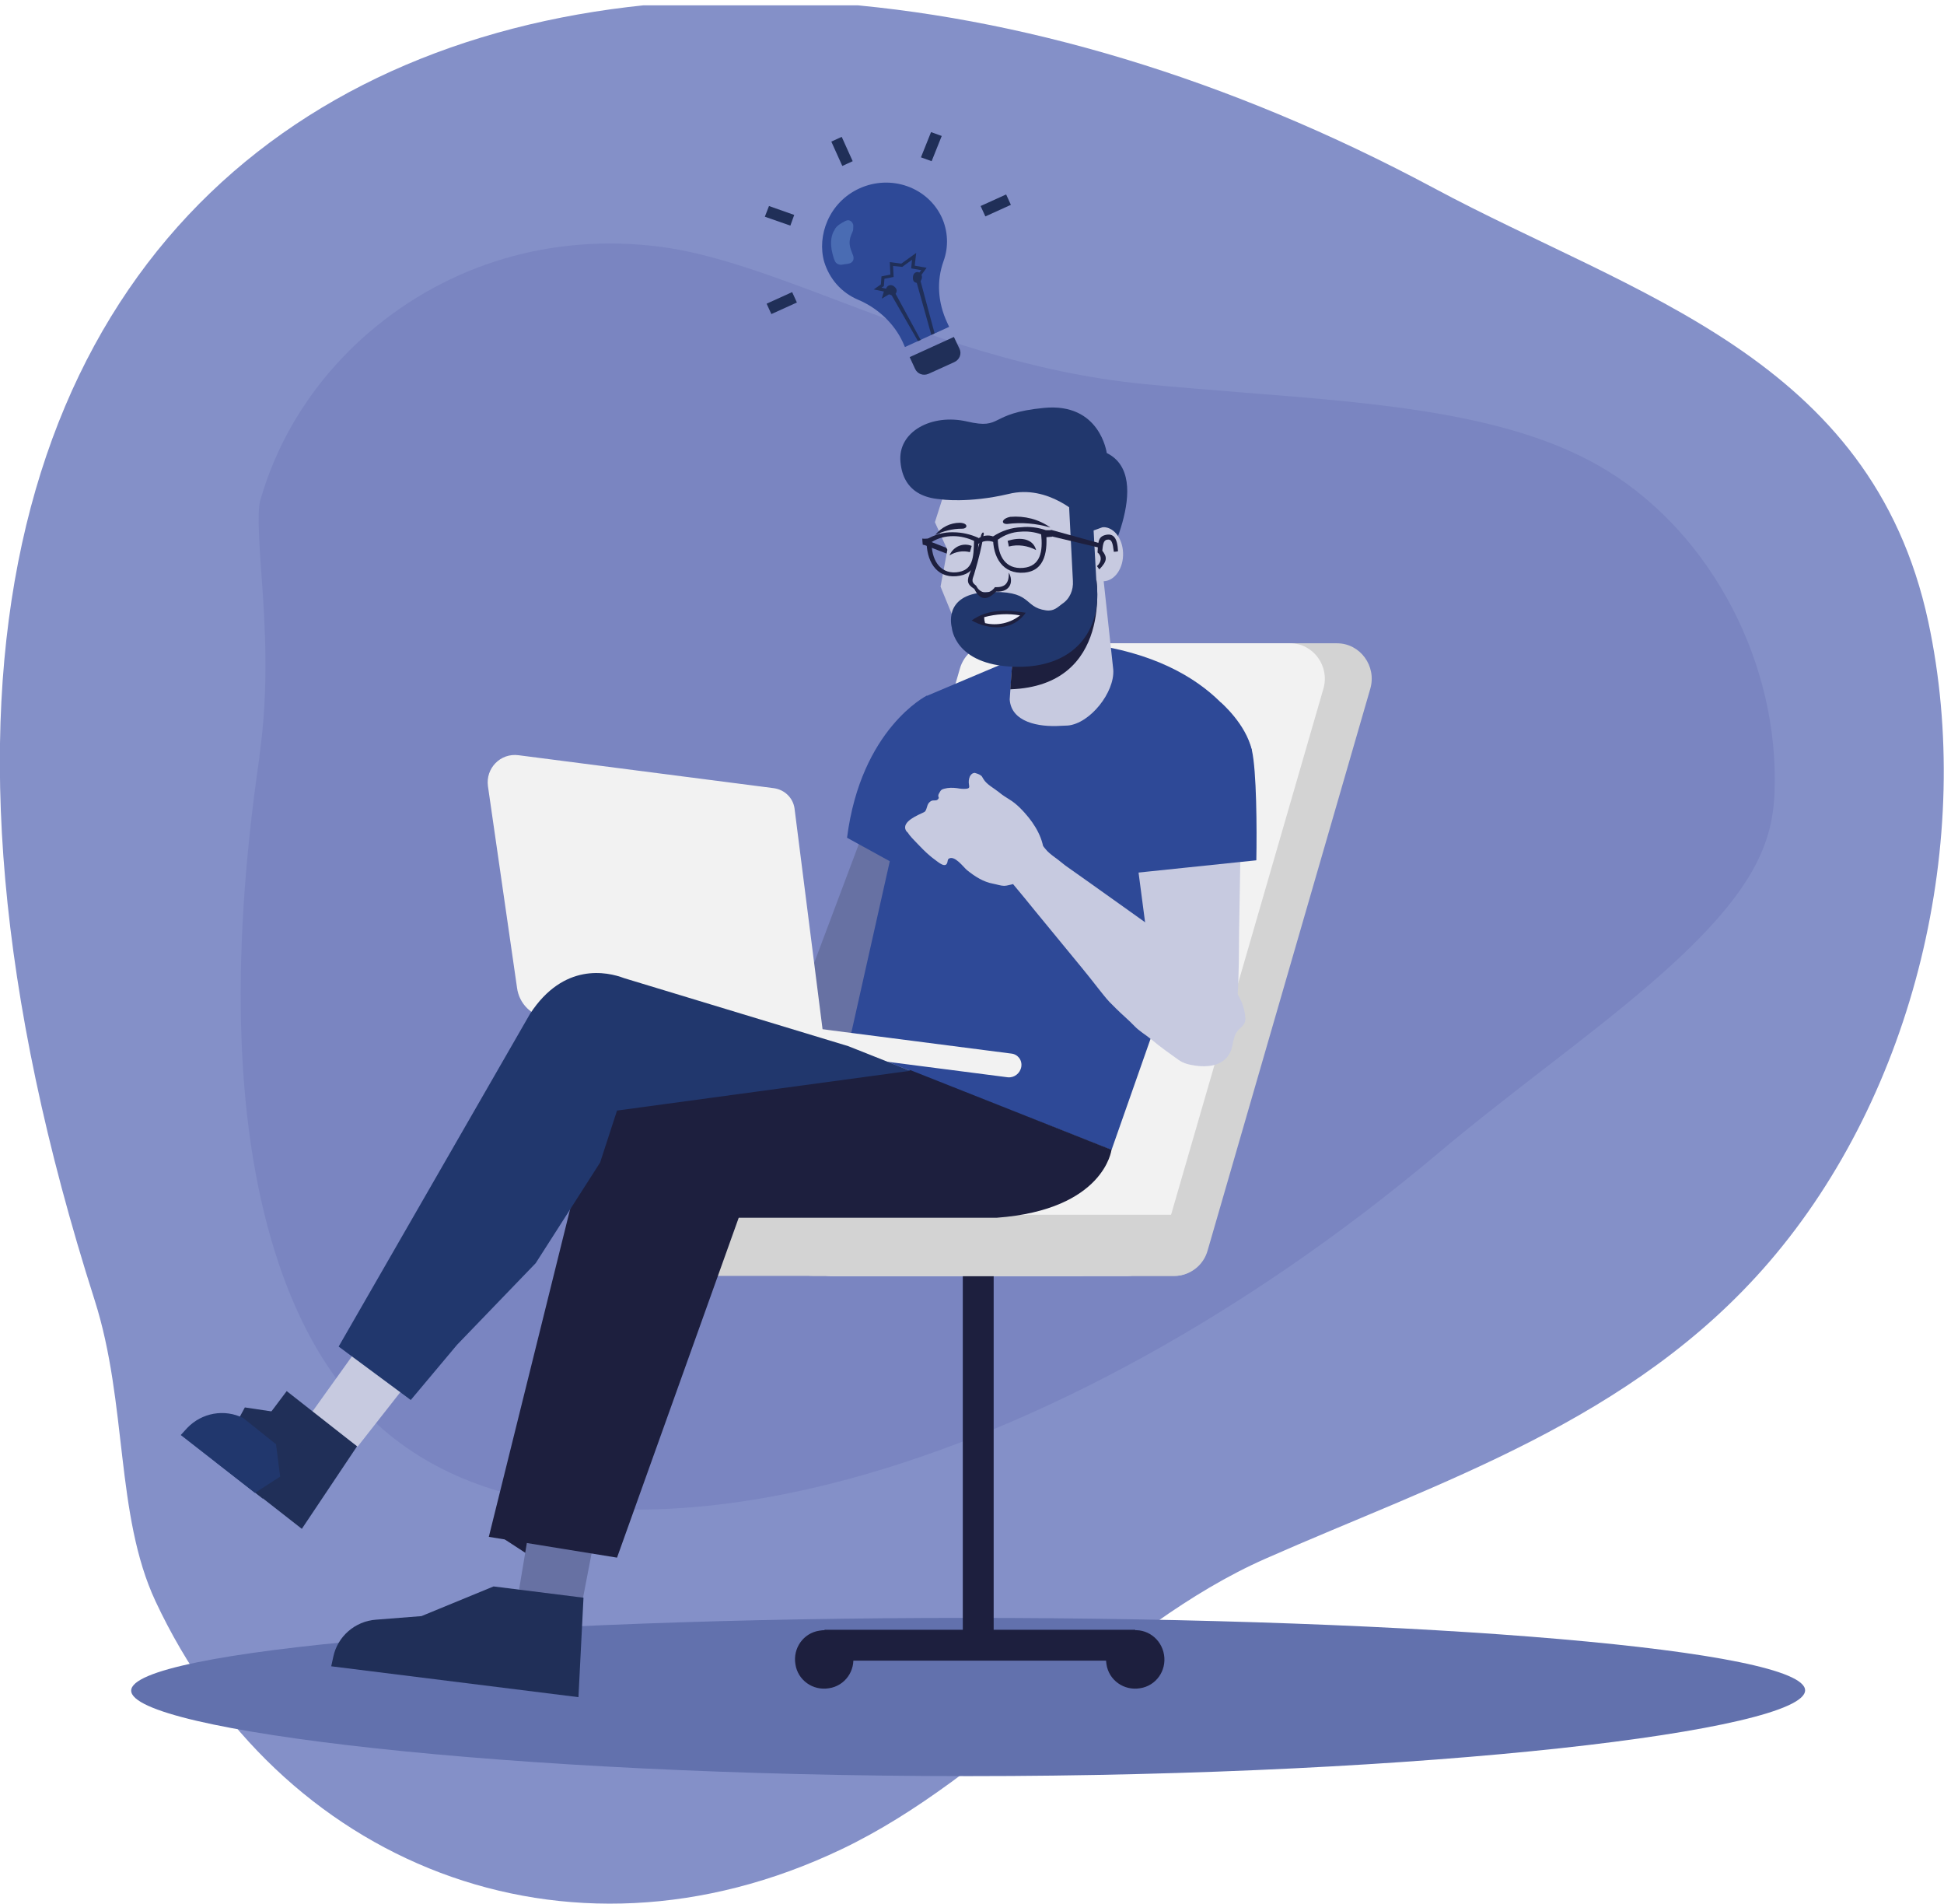 <?xml version="1.0" encoding="utf-8"?>
<!-- Generator: Adobe Illustrator 25.3.0, SVG Export Plug-In . SVG Version: 6.00 Build 0)  -->
<svg version="1.1" xmlns="http://www.w3.org/2000/svg" xmlns:xlink="http://www.w3.org/1999/xlink" x="0px" y="0px"
	 viewBox="0 0 655 641.3" style="enable-background:new 0 0 655 641.3;" xml:space="preserve">
<style type="text/css">
	.st0{fill-rule:evenodd;clip-rule:evenodd;fill:#CD3470;}
	.st1{fill:#C7CAE0;}
	.st2{fill:#8490C8;}
	.st3{fill:#7A85C1;}
	.st4{fill:#5466AC;}
	.st5{fill:#4A6CB3;}
	.st6{fill:#445292;}
	.st7{fill:#354B83;}
	.st8{fill:#21376D;}
	.st9{fill:#2E4997;}
	.st10{fill:#1C3456;}
	.st11{fill:#202F58;}
	.st12{fill:#1D1F3E;}
	.st13{clip-path:url(#SVGID_2_);fill:#28336A;}
	.st14{clip-path:url(#SVGID_2_);fill:#7A85C1;}
	.st15{clip-path:url(#SVGID_2_);fill:#8490C8;}
	.st16{clip-path:url(#SVGID_2_);fill:#5466AC;}
	.st17{clip-path:url(#SVGID_2_);fill:#9CA6D5;}
	.st18{clip-path:url(#SVGID_2_);fill:#6071B5;}
	.st19{clip-path:url(#SVGID_2_);fill:#4D5C9F;}
	.st20{clip-path:url(#SVGID_2_);fill:#445292;}
	.st21{clip-path:url(#SVGID_2_);fill:#B3B9DE;}
	.st22{clip-path:url(#SVGID_2_);fill:#6D7DBC;}
	.st23{clip-path:url(#SVGID_2_);fill:#1D1F3E;}
	.st24{clip-path:url(#SVGID_2_);fill:#28316D;}
	.st25{clip-path:url(#SVGID_2_);fill:#303E77;}
	.st26{clip-path:url(#SVGID_2_);fill:#EDEEF9;}
	.st27{clip-path:url(#SVGID_2_);fill:#485990;}
	.st28{clip-path:url(#SVGID_2_);fill:#212C4F;}
	.st29{clip-path:url(#SVGID_2_);fill:#6A8AC6;}
	.st30{clip-path:url(#SVGID_2_);fill:#456AA6;}
	.st31{clip-path:url(#SVGID_2_);fill:#354B83;}
	.st32{clip-path:url(#SVGID_2_);fill:#1C3456;}
	.st33{clip-path:url(#SVGID_2_);fill:#C7CAE0;}
	.st34{clip-path:url(#SVGID_2_);fill:#262D5E;}
	.st35{clip-path:url(#SVGID_2_);fill:#264294;}
	.st36{clip-path:url(#SVGID_2_);fill:#335388;}
	.st37{clip-path:url(#SVGID_2_);fill:#202F58;}
	.st38{clip-path:url(#SVGID_2_);fill:#99A0C7;}
	.st39{clip-path:url(#SVGID_2_);fill:#2E4997;}
	.st40{clip-path:url(#SVGID_2_);fill:#CCCFE1;}
	.st41{clip-path:url(#SVGID_2_);fill:#4558A4;}
	.st42{clip-path:url(#SVGID_2_);fill:#293867;}
	.st43{clip-path:url(#SVGID_2_);fill:#24305F;}
	.st44{clip-path:url(#SVGID_2_);fill:#D3D6ED;}
	.st45{clip-path:url(#SVGID_2_);}
	.st46{clip-path:url(#SVGID_2_);fill:#21376D;}
	.st47{clip-path:url(#SVGID_2_);fill:#3E61AA;}
	.st48{clip-path:url(#SVGID_2_);fill:#24366F;}
	.st49{clip-path:url(#SVGID_2_);fill:#ABB0CF;}
	.st50{clip-path:url(#SVGID_2_);fill:#6A7DBC;}
	.st51{clip-path:url(#SVGID_2_);fill:#45599B;}
	.st52{clip-path:url(#SVGID_2_);fill:#A5B7DF;}
	.st53{clip-path:url(#SVGID_2_);fill:#6D85C2;}
	.st54{clip-path:url(#SVGID_2_);fill:#0D8FA0;}
	.st55{clip-path:url(#SVGID_2_);fill:#45C0E8;}
	.st56{clip-path:url(#SVGID_2_);fill:#FFFFFF;}
	.st57{clip-path:url(#SVGID_2_);fill:#4A6CB3;}
	.st58{clip-path:url(#SVGID_2_);fill:#2C5AA6;}
	.st59{clip-path:url(#SVGID_2_);fill:#1B4B94;}
	.st60{clip-path:url(#SVGID_4_);}
	.st61{fill:#BFC4E4;}
	.st62{fill:#9CA6D5;}
	.st63{fill:#DCF0FD;}
	.st64{clip-path:url(#SVGID_4_);fill:#202F58;}
	.st65{clip-path:url(#SVGID_4_);fill:#7A85C1;}
	.st66{clip-path:url(#SVGID_4_);fill:#2E4997;}
	.st67{fill:#F8F7F7;}
	.st68{fill:#DBDBDB;}
	.st69{clip-path:url(#SVGID_4_);fill:#10548D;}
	.st70{clip-path:url(#SVGID_4_);fill:#9CA6D5;}
	.st71{clip-path:url(#SVGID_4_);fill:#445292;}
	.st72{clip-path:url(#SVGID_4_);fill:#1D1F3E;}
	.st73{clip-path:url(#SVGID_4_);fill:#0A3E60;}
	.st74{clip-path:url(#SVGID_4_);fill:#EDEEF9;}
	.st75{fill:#EDEEF9;}
	.st76{fill:#10548D;}
	.st77{fill:#27293F;}
	.st78{clip-path:url(#SVGID_4_);fill:#27293F;}
	.st79{clip-path:url(#SVGID_6_);fill:#8490C8;}
	.st80{clip-path:url(#SVGID_6_);fill:#6271AD;}
	.st81{clip-path:url(#SVGID_6_);}
	.st82{clip-path:url(#SVGID_6_);fill:#445292;}
	.st83{clip-path:url(#SVGID_6_);fill:#5466AC;}
	.st84{clip-path:url(#SVGID_6_);fill:#202F58;}
	.st85{clip-path:url(#SVGID_6_);fill:#1D1F3E;}
	.st86{clip-path:url(#SVGID_6_);fill:#C7CAE0;}
	.st87{clip-path:url(#SVGID_6_);fill:#21376D;}
	.st88{clip-path:url(#SVGID_6_);fill:#2E4997;}
	.st89{clip-path:url(#SVGID_6_);fill:#EDEEF9;}
	.st90{clip-path:url(#SVGID_6_);fill:#27293F;}
	.st91{clip-path:url(#SVGID_8_);fill:#8490C8;}
	.st92{clip-path:url(#SVGID_8_);fill:#7A85C1;}
	.st93{clip-path:url(#SVGID_8_);fill:#2E4997;}
	.st94{clip-path:url(#SVGID_8_);fill:#202F58;}
	.st95{clip-path:url(#SVGID_8_);fill:#6271AD;}
	.st96{clip-path:url(#SVGID_8_);}
	.st97{fill:#D3D3D3;}
	.st98{fill:#F2F2F2;}
	.st99{fill:#6771A3;}
	.st100{clip-path:url(#SVGID_8_);fill:#4A6CB3;}
	.st101{clip-path:url(#SVGID_10_);fill:#7A85C1;}
	.st102{clip-path:url(#SVGID_10_);fill:#8490C8;}
	.st103{clip-path:url(#SVGID_10_);fill:#445292;}
	.st104{clip-path:url(#SVGID_10_);fill-rule:evenodd;clip-rule:evenodd;fill:#21376D;}
	.st105{clip-path:url(#SVGID_10_);fill:#C7CAE0;}
	.st106{clip-path:url(#SVGID_10_);fill:#EDEEF9;}
	.st107{clip-path:url(#SVGID_10_);fill:#202F58;}
	.st108{clip-path:url(#SVGID_10_);fill:#10548D;}
	.st109{clip-path:url(#SVGID_10_);fill:#6771A3;}
	.st110{clip-path:url(#SVGID_10_);fill:#1D1F3E;}
	.st111{clip-path:url(#SVGID_10_);fill:#21376D;}
	.st112{clip-path:url(#SVGID_10_);fill:#4A6CB3;}
	.st113{clip-path:url(#SVGID_10_);fill:#2E4997;}
	.st114{clip-path:url(#SVGID_10_);fill:#F29380;}
	.st115{clip-path:url(#SVGID_10_);}
	.st116{clip-path:url(#SVGID_10_);fill:#6271AD;}
	.st117{clip-path:url(#SVGID_10_);fill-rule:evenodd;clip-rule:evenodd;fill:#202F58;}
	.st118{clip-path:url(#SVGID_10_);fill:#5466AC;}
	.st119{clip-path:url(#SVGID_10_);fill-rule:evenodd;clip-rule:evenodd;fill:#445292;}
	.st120{clip-path:url(#SVGID_12_);fill:#8490C8;}
	.st121{clip-path:url(#SVGID_12_);fill:#6271AD;}
	.st122{clip-path:url(#SVGID_12_);fill:#7A85C1;}
	.st123{clip-path:url(#SVGID_12_);fill-rule:evenodd;clip-rule:evenodd;fill:#2E4997;}
	.st124{clip-path:url(#SVGID_12_);fill:#4A6CB3;}
	.st125{clip-path:url(#SVGID_12_);fill:#28336A;}
	.st126{clip-path:url(#SVGID_12_);fill:#202F58;}
	.st127{clip-path:url(#SVGID_12_);fill:#354B83;}
	.st128{clip-path:url(#SVGID_12_);fill-rule:evenodd;clip-rule:evenodd;fill:#093C5F;}
	.st129{clip-path:url(#SVGID_12_);}
	.st130{clip-path:url(#SVGID_12_);fill:#21376D;}
	.st131{clip-path:url(#SVGID_12_);fill:#2E4997;}
	.st132{clip-path:url(#SVGID_12_);fill-rule:evenodd;clip-rule:evenodd;fill:#CD3470;}
	.st133{clip-path:url(#SVGID_12_);fill:#FFFFFF;}
	.st134{clip-path:url(#SVGID_12_);fill-rule:evenodd;clip-rule:evenodd;fill:#1D1F3E;}
	.st135{clip-path:url(#SVGID_12_);fill:#1D1F3E;}
	.st136{clip-path:url(#SVGID_12_);fill-rule:evenodd;clip-rule:evenodd;fill:#202F58;}
	.st137{clip-path:url(#SVGID_12_);fill-rule:evenodd;clip-rule:evenodd;fill:#21376D;}
	.st138{clip-path:url(#SVGID_12_);fill:#C7CAE0;}
	.st139{fill-rule:evenodd;clip-rule:evenodd;fill:#1D1F3E;}
	.st140{fill:#FFFFFF;}
	.st141{fill-rule:evenodd;clip-rule:evenodd;fill:#EDEEF9;}
</style>
<g id="BG_x27_s">
</g>
<g id="Capa_1">
	<g>
		<defs>
			<rect id="SVGID_7_" x="0" y="1.8" width="655" height="639.5"/>
		</defs>
		<clipPath id="SVGID_2_">
			<use xlink:href="#SVGID_7_"  style="overflow:visible;"/>
		</clipPath>
		<path class="st15" d="M52.4,539.4c41.1,87.8,137.6,128.2,231.2,83.5c51.2-24.4,90.9-75,142.9-97.9
			c58.4-25.8,123.5-46.3,169.6-99.9c49.1-57.1,69.3-142.5,53.6-215.7c-19.2-89.1-99-109.8-166.5-146C206.3-85-101,22.1,31.9,438
			C43,472.8,38.8,510.3,52.4,539.4z"/>
		<path class="st14" d="M555.7,331.7c-10.8,9.3-22.8,18.6-35.5,28.4c-11.9,9.2-24.3,18.8-36.5,29.1c-63,52.9-133.3,91.6-197.7,109
			c-56.9,15.4-106.9,13.5-140.6-5.3c-23.9-13.3-40.7-35.3-51.5-67.3c-14.5-43.1-16.7-100.5-6.5-170.5l0-0.3
			c3.3-23.5,1.9-44.4,0.7-61.2c-0.6-8.3-1.5-20.8-0.5-24.6l0-0.1c6.2-21.9,18.9-41.6,36.7-56.9c27-23.2,61.8-33.5,98-28.9
			c18.1,2.3,38.7,10.1,60.6,18.4c29.9,11.3,63.7,24.1,102.9,27.9c11,1.1,22.1,1.9,32.7,2.8c47.3,3.7,91.9,7.2,123.1,26.4
			c35.4,21.8,58,65.3,56.3,108.4C597.2,285.2,589.9,302.3,555.7,331.7z"/>
		<path class="st39" d="M319.1,108.6l0.7,1.5l-14.9,6.8l-0.7-1.6c-2.9-6.3-8.4-11.5-15-14.3c-5.7-2.4-9.7-7-11.5-12.8
			c-2.5-8.8,1.6-20,11.8-24.7c10.7-4.9,23.1-0.4,27.8,9.7c2.1,4.6,2.4,9.9,0.6,14.8C315.5,94.7,316,101.9,319.1,108.6z"/>
		<path class="st37" d="M323.3,117.5c0.8,1.7,0,3.7-1.8,4.5l-8.6,3.9c-1.8,0.8-3.8,0.1-4.6-1.7l-1.8-3.9l14.9-6.8L323.3,117.5z"/>
		<path class="st37" d="M283.6,46.1l-3.5,1.6l3.7,8.2l3.5-1.6L283.6,46.1z"/>
		<path class="st37" d="M310.3,53l3.6,1.3l3.4-8.5l-3.6-1.3L310.3,53z"/>
		<path class="st37" d="M339,65.5l-8.6,3.9l1.6,3.5l8.6-3.9L339,65.5z"/>
		<path class="st37" d="M266.9,98.4l-8.6,3.9l1.6,3.5l8.6-3.9L266.9,98.4z"/>
		<path class="st37" d="M259.1,69.4l-1.4,3.6l8.6,3l1.3-3.6L259.1,69.4z"/>
		<path style="clip-path:url(#SVGID_2_);fill:#6271AD;" d="M326.2,598.3c155.7,0,282-15.4,282-28.9S481.9,545,326.2,545
			s-282,11-282,24.5S170.4,598.3,326.2,598.3z"/>
		<g class="st45">
			<path class="st75" d="M408.4,284.7l4.2,6.1c0,0,2,4.1,7,10.4c1.3,1.7,2.8,3.1,4.6,4.1c2.1,1.3,5.1,2.9,7,3.4
				c2.4,0.5,2.8,3.5,0.8,4.5c-2,0.8-8.4-0.4-14.5-5.1c-6.1-4.6-3.3,7.1-2.2,11.4c0.9,4.2,3.3,17.7,2.2,19.1c-1.5,2-4,0.6-4.8-3.7
				c-0.8-4.4-4.4-17.1-6.6-16.4c-2.2,0.6,2.9,22.4,2.9,22.4s1.9,4.5-0.7,5.3c-4.6,1.4-8.5-22.2-8.7-24.4c-0.2-1.5-2.7-0.9-2.4,0.7
				c0.4,1.8,5.7,21.6,1.1,23.1c-3.7,1.2-3.3-19.3-6.7-22.9c-3.4-3.5,1.4,15.6-2.1,16.5c-1.3,0.4-2.4,0.5-3.5-11
				c-1.2-11.7,0.7-43.6,0.7-43.6l22.2,0.2"/>
			<path class="st12" d="M184.5,527.8c0,0-7.4,29.5-1.9,24.2c5.4-5.3,25.5-52.4,25.5-52.4l-4.2-4.2L184.5,527.8z"/>
			<path class="st12" d="M207.9,499.6l-19.5-22.6l-21.8,39.3l17.8,11.6L207.9,499.6z"/>
			<path class="st97" d="M363.9,429.8H242.1c-5.7,0-10.3-4.6-10.3-10.3c0-5.7,4.6-10.3,10.3-10.3h121.6c5.7,0,10.3,4.6,10.3,10.3
				C374.1,425.2,369.5,429.8,363.9,429.8z"/>
			<path class="st12" d="M277.8,549v10.4h104.7V549H277.8z"/>
			<path class="st12" d="M287.4,557.4c0.9,5.4-2.7,10.5-8.1,11.3c-5.4,0.9-10.5-2.7-11.3-8.1c-0.9-5.4,2.7-10.5,8.1-11.3
				C281.5,548.3,286.6,552,287.4,557.4z"/>
			<path class="st12" d="M334.8,423h-10.4v130.2h10.4V423z"/>
			<path class="st12" d="M392.2,557.4c0.9,5.4-2.7,10.5-8.1,11.3c-5.4,0.9-10.5-2.7-11.3-8.1c-0.9-5.4,2.7-10.5,8.1-11.3
				C386.3,548.3,391.3,552,392.2,557.4z"/>
			<path class="st97" d="M395.7,429.8H280.8c-7.8,0-13.4-7.7-11.2-15.3l54.8-189.2c1.4-5.1,6-8.6,11.2-8.6h114.9
				c7.8,0,13.4,7.7,11.2,15.3l-54.8,189.2C405.5,426.3,400.9,429.8,395.7,429.8z"/>
			<path class="st98" d="M379.9,429.8H279.8c-7.8,0-13.4-7.7-11.2-15.3l54.8-189.2c1.4-5.1,6-8.6,11.2-8.6h100.1
				c7.8,0,13.4,7.7,11.2,15.3l-54.8,189.2C389.7,426.3,385.1,429.8,379.9,429.8z"/>
			<path class="st97" d="M395.7,429.8H274c-5.7,0-10.3-4.6-10.3-10.3c0-5.7,4.6-10.3,10.3-10.3h121.6c5.7,0,10.3,4.6,10.3,10.3
				C406,425.2,401.4,429.8,395.7,429.8z"/>
			<path class="st99" d="M295.1,269.1l-27,71.8l6.4,14l36.4-6.4l10.4-76.8L295.1,269.1z"/>
			<path class="st9" d="M312.3,234.3c0,0-22.2,11.1-26.9,47.9l28.2,15.5L312.3,234.3z"/>
			<path class="st9" d="M345.9,220.2l-33.6,14.2l-26.5,118.1l88.7,34.9l47.3-134.7c0,0-7.7-28.1-52-35.3L345.9,220.2z"/>
			<path class="st1" d="M416.2,344.4c0.1-0.9,0.2-1.9,0.3-2.8c0.1-1.6,0.3-3.1,0.4-4.7c0.3-4.1,0.4-8.3,0.5-12.4
				c0-3.6,0.1-7.2,0.1-10.9c0.1-3.9,0.1-7.8,0.2-11.7c0.1-3.9,0.1-7.7,0.2-11.6c0-3.6,0.1-7.1,0.1-10.7c0-3,0.1-5.9,0.1-8.9
				c0-2.1,0.1-4.2,0.1-6.2c0-0.9,0-1.8,0-2.7c0,0,0,0,0-0.1c-0.9-11.3-11.5-21.5-23.9-16.5c-7.8,3-13.9,9.9-14.5,19.7l8.4,63.9
				l25.8,25c0.2-1.2,0.3-2.4,0.5-3.7c0.2-1.3,0.8-2.4,1.2-3.6C415.9,345.9,416.1,345.2,416.2,344.4z"/>
			<path class="st1" d="M412.2,329.8c-1.9-1.4-3.8-2.8-5.6-4.2c-7.9-5.8-46.1-33-47.6-34c-1.2-0.9-2.3-1.9-3.6-2.8
				c-1.2-0.9-2.4-1.8-3.3-3c-1.4-2-4.3-3.4-6.3-4.9c-0.2-0.2-2.5-1.5-2.4-1.8c0,0-2,18.8-2,18.8c2.5,3,5,6,7.4,9
				c5.2,6.4,10.5,12.7,15.7,19.1c1.9,2.3,3.7,4.6,5.5,6.9c1.3,1.6,2.4,3.1,3.8,4.6c0.8,0.8,1.5,1.5,2.3,2.3c2,2,4.2,3.8,6.1,5.8
				c1.7,1.8,3.9,3,5.8,4.6c3,2.5,6.1,4.7,9.2,6.9c1.7,1.2,3.7,1.6,5.8,1.9c3.8,0.5,8.2,0.1,10.7-3.2c1.8-2.4,1.4-4.3,2.4-7
				c1-2.7,3.8-3,3.5-6C419.2,337.6,416.4,332.8,412.2,329.8z"/>
			<path class="st9" d="M411.4,236.7c0,0,8.3,7,10.4,16c1.6,7,1.7,26.4,1.5,37.1l-40.4,4.2c0,0-28.9-37.7,2.2-59.5L411.4,236.7z"/>
			<path class="st1" d="M307.3,282.3c2.5,2.6,4.8,5.2,7.7,7.3c1,0.7,3.6,3.1,4.2,0.9c0.1-0.4,0.1-0.9,0.4-1.2c2-1.4,5,2.8,6.2,3.8
				c2.6,2.1,5.5,4,8.9,4.6c1.1,0.2,2.5,0.7,3.6,0.7c1,0,2.1-0.4,3.1-0.6c2.8-0.4,5.3-0.8,7.5-2.8c1.4-1.3,2.3-2.9,2.6-4.8
				c1.1-5.3-1.7-10.8-4.9-14.8c-1.8-2.2-4-4.6-6.5-6.1c-1.3-0.8-2.4-1.5-3.6-2.5c-1.6-1.3-4-2.5-5.1-4.3c-0.2-0.3-0.4-0.7-0.6-1
				c-0.5-0.5-1.2-0.8-1.9-1c-0.3-0.1-0.5-0.2-0.8-0.1c-0.6,0.1-1,0.6-1.3,1.1c-0.4,0.9-0.5,1.9-0.3,2.9c0.2,0.9,0,1.2-0.9,1.3
				c-1,0.1-2.1,0-3.1-0.2c-1.5-0.2-3-0.2-4.4,0.2c-0.3,0.1-0.7,0.2-0.9,0.4c-0.3,0.2-0.4,0.5-0.6,0.8c-0.3,0.5-0.6,1-0.4,1.5
				c0,0.1,0.1,0.2,0.1,0.3c0,0.1,0,0.2-0.1,0.3c-0.5,0.9-1.3,0.5-2.2,0.7c-0.3,0.1-0.6,0.3-0.9,0.6c-1,1-0.7,2.8-1.8,3.3
				c-1.8,0.9-7.6,3.1-6.1,6.1c0.2,0.3,0.4,0.6,0.7,0.8C306.3,281.2,306.8,281.7,307.3,282.3z"/>
			<path class="st98" d="M339.6,362.9l-70.6-9.1l1.1-8l70.6,9.1c2.2,0.2,3.8,2.2,3.4,4.5C343.7,361.6,341.7,363.1,339.6,362.9z"/>
			<path class="st98" d="M278.2,355l-93.6-12c-5.4-0.7-9.7-4.8-10.4-10.3l-9.8-67.9c-0.8-6,4.2-11.2,10.3-10.4l86,11.1
				c3.7,0.5,6.5,3.3,7,6.8L278.2,355z"/>
			<path class="st99" d="M195.7,542.1l10.4-54l-23.9,3.6l-7.3,43.7L195.7,542.1z"/>
			<path class="st12" d="M374.5,387.3c0,0-2.4,20.2-38.6,22.9h-87l-41,114.5l-43.2-7l36.5-147.1l105.6-10.1L374.5,387.3z"/>
			<path class="st1" d="M120.5,487.3l22.6-28.8l-15-14.9l-23.2,32.4L120.5,487.3z"/>
			<path class="st8" d="M285.8,352.4l-75.5-22.9c-5.8-2.2-20.4-5.3-31.7,12l-64.5,112.1l24.3,18l15.6-18.6l26.5-27.5l21.7-33.9
				l5.7-17.5l98.8-13.4L285.8,352.4z"/>
			<path class="st8" d="M370.3,194.8c1-1.9,19.1-34.1,2.6-42.2c0,0-2.2-17-21.1-15.2c-19,1.8-13.8,7.4-25.9,4.6
				c-12.1-2.8-23.5,3.5-22.5,13.6c0.9,10.1,8.6,14.4,22.5,12c13.9-2.5,25-0.6,25-0.6l11.7,3.4L370.3,194.8z"/>
			<path class="st1" d="M375.1,225.6l-4-36.9l-28.3,10l-2.6,36.9c0.5,7.6,9.6,9.4,17.2,8.9l2.4-0.1
				C367.3,243.7,375.6,233.2,375.1,225.6z"/>
			<path class="st12" d="M369.3,194.3c0,0,6.1,36.7-28.9,37.9l1.3-17.5L369.3,194.3z"/>
			<path class="st12" d="M311,183.4l8.5,3.3c0.1-0.6,0.1-1.3,0-1.9l-8.7-3.4L311,183.4z"/>
			<path class="st1" d="M344.6,222.8h1c14.5-0.7,24.4-13,23.7-27.6l-1.4-29.3c-0.2-3.8-3.4-6.7-7.2-6.5l-39.6-2.6l-6.1,19.1l4.2,9.3
				l-2.3,12.4l6.5,15.9C328.5,219.6,336.2,223.2,344.6,222.8z"/>
			<path class="st1" d="M364.7,187.2c0.2,5.1,3.4,9,7.2,8.6c3.8-0.2,6.7-4.5,6.5-9.6c-0.2-5.1-3.4-9-7.2-8.6
				C367.4,177.8,364.5,182.1,364.7,187.2z"/>
			<path class="st8" d="M359.8,162.6l1.7,33.1c0.2,3-1,6-3.6,7.7c-1.5,1.1-2.8,2.6-5.5,2.2c-7.9-1.1-4.2-7-20.3-6.1
				c-14.6,0.8-11.4,11.9-11.4,11.9s0.8,12.5,20.9,13.2c20.1,0.7,30.1-12,27.8-28.9l-1.9-34.9L359.8,162.6z"/>
			<path class="st8" d="M316.9,168.2c0,0,9.3,1.4,22.9-1.8c13.5-3.4,24.3,7.6,24.3,7.6s2.9,5,3.6,4.9c0.7-0.1,4.8-1.7,4.8-1.7
				l-0.2-15.3l-9.9-7.8l-27.6-1.1l-16.3,3.6L316.9,168.2z"/>
			<path id="Path_2216_5_" class="st12" d="M345.6,206.4c-6.6-1-12.7-1.3-18.2,2.6C333.2,212.3,341.3,212.6,345.6,206.4z"/>
			<path id="Path_2217_5_" class="st75" d="M343.7,207.3c-3.3,2.6-7.7,3.6-11.8,2.6c-0.2-0.7-0.3-1.3-0.3-2
				C335.6,206.8,339.7,206.6,343.7,207.3z"/>
			<path id="Path_2245_5_" class="st12" d="M349.1,185.3c-2.8-1.5-6.1-2-9.2-1.2c-0.1-0.6-0.2-1.3-0.4-1.9
				C343.5,180.9,348,181.2,349.1,185.3z"/>
			<path id="Path_2246_5_" class="st12" d="M319.9,187.1c2.1-1.3,4.6-1.7,6.9-1.1c0.2-0.9,0.5-1.6,0.6-2.1
				C324.5,182.7,321.2,184.1,319.9,187.1C319.9,187,319.9,187,319.9,187.1z"/>
			<path id="Path_2247_5_" class="st12" d="M353.9,177.7c-4.7-1.4-9.7-1.8-14.5-1.2c-2.2,0.1-2-1.8,1-2.4
				C345.2,173.7,350,174.9,353.9,177.7z"/>
			<path id="Path_2248_5_" class="st12" d="M315.1,180.2c2.8-1.3,5.8-2.1,8.9-2.1c2.1,0.1,2.4-1.9-0.6-2
				C320.2,176.1,317.2,177.6,315.1,180.2z"/>
			<path id="Path_2251_3_" class="st12" d="M352.4,178.6c-2.6-0.9-5.5-1.3-8.2-1c-3.4,0.1-6.7,1.2-9.6,3.1
				c-0.2,7,3.3,12.8,10.5,12.2C352.3,192.3,353.1,185.3,352.4,178.6z M344.7,191.3c-6,0.5-8.4-4.1-8.5-9.5c2.2-1.6,4.9-2.6,7.7-2.7
				c2.3-0.2,4.7,0.1,6.9,0.9C351.4,185.5,350.7,190.8,344.7,191.3z"/>
			<g id="Group_6547_3_">
				<g id="Group_6546_3_">
					<path id="Path_2252_3_" class="st12" d="M321.2,179.3c-3.2-0.1-6.3,0.8-9,2.4c-0.2,7,3.1,13,10,12.4c7.2-0.6,7.3-6.2,7.5-12.9
						C327.1,180,324.1,179.3,321.2,179.3z M322.1,192.8c-5.6,0.4-8.3-4.5-8.2-10.2c2.2-1.4,4.7-2,7.3-2c2.4,0,4.8,0.6,7,1.6
						C328,187.7,328,192.3,322.1,192.8z"/>
				</g>
			</g>
			<path id="Path_2253_3_" class="st12" d="M334.6,180.7c-1.6-0.6-3.4-0.3-4.9,0.6c-1.2,0.8-1.9,3.1-0.2,2c1.5-1.1,3.5-1.4,5.3-0.7
				C335.2,181.4,335.1,180.7,334.6,180.7z"/>
			<path id="Path_2254_3_" class="st12" d="M352.4,178.6l1.8,0l0.3,2.2L352,181L352.4,178.6z"/>
			<path id="Path_2255_3_" class="st12" d="M313.4,181.4l-2.6,0.1l0.1,2l2.2,0L313.4,181.4z"/>
			<path id="Path_2256_3_" class="st12" d="M354.2,178.5l17.4,4.8l-0.8,1.3l-18.5-4.4L354.2,178.5z"/>
			<path id="Path_2259_5_" class="st12" d="M331.5,179.7c-0.7,4.4-1.8,8.8-3.1,13.1c-0.5,2.1-1.6,3,0.5,4.5c1.1,2.3,3.5,3,5.4,1.5
				c0.3-0.3,0.7-0.6,0.9-1c3.2,0.1,4.8-1,4.7-4.9c1.6,2.8,0.8,6.6-4.3,6.4c-2.9,2.9-5.3,3.2-7.3-0.9c-2.7-1.7-2.5-2.9-1.4-5.7
				c1.6-4,2.8-8.2,3.7-12.5C331.2,178.7,331.5,179.7,331.5,179.7z"/>
			<path id="Path_2192_6_" class="st12" d="M369.6,190.7c1.4-1.2,1.9-3.2,0.2-4.6c0.2-3.3,0.1-5.3,2.7-5.9c2.6-0.6,4,0.9,4.2,5.5
				c-0.8,0.2-1,0.1-1.4,0.2c-0.4-3.1-0.7-4.4-2.3-4.1c-1.3,0.2-1.4,1.9-1.6,3.7c1.7,2.2,1.7,3.5-1,6.3L369.6,190.7z"/>
			<path class="st11" d="M166.3,534.4l-24.3,10l-15.3,1.2c-7.1,0.5-13,5.7-14.4,12.5l-0.7,3.2l83.3,10.4l1.7-33.5L166.3,534.4z"/>
			<path class="st11" d="M76.5,495.3l25.2,19.7l18.6-27.8l-23.7-18.6L76.5,495.3z"/>
			<path class="st11" d="M72.6,492.4l15.9,12.4l20.1-26.8l-26.1-3.9"/>
			<path class="st8" d="M93,486.5l-11-8.8c-6.4-3.2-14-1.8-18.9,3.3l-2.2,2.4l25,19.5l8.5-5.5L93,486.5z"/>
		</g>
		<g class="st45">
			<polygon class="st11" points="309.3,114.9 299.7,98.2 300.8,97.2 310.2,114.5 			"/>
			<polygon class="st11" points="314.9,112.3 309.9,93.7 308.5,93.9 313.8,112.8 			"/>
			<path class="st11" d="M298.9,98.6c-0.6-0.6-0.5-1.5,0.1-2.1c0.6-0.6,1.7-0.7,2.6,0.3c0.6,0.6,0.8,1.5,0,2.3
				C300.8,99.9,299.5,99.2,298.9,98.6z"/>
			<path class="st11" d="M307.8,92.5c0.3-0.7,1.2-1.1,1.9-0.7c0.7,0.3,1.3,1.3,0.7,2.5c-0.3,0.7-1.1,1.3-2.1,0.8
				C307.4,94.7,307.5,93.2,307.8,92.5z"/>
			<polygon class="st11" points="297.1,100.6 297.8,98.2 294.4,97.5 296.8,95.8 297,93.1 300,92.5 299.8,88.3 303.7,88.8 
				308.7,85.2 308.2,89.5 312.2,90.2 309.6,93.8 308.7,93.2 310.4,91 307,90.4 307.3,87.5 304,89.9 300.9,89.6 301.1,93.3 298,93.9 
				297.8,96.4 297,96.9 299.2,97.4 298.9,98.3 300.3,97.5 300.8,98.4 			"/>
		</g>
		<path class="st57" d="M280.8,78.1c-0.9,1.9-0.9,4-0.6,6c0.2,1,0.4,1.9,0.7,2.8c0.3,0.8,0.5,1.6,1.3,2c0.6,0.3,1.2,0.4,1.8,0.2
			c0.9-0.2,2.1-0.1,2.9-0.7c0.9-0.7,0.8-1.8,0.4-2.7c-0.4-1.1-0.9-2.1-1-3.3c-0.1-0.8,0-1.6,0.2-2.4c0.2-0.6,0.4-1.2,0.7-1.8
			c0.3-0.6,0.3-1.2,0.3-1.9c0-0.1,0-0.3,0-0.4c-0.1-0.9-0.9-1.8-1.9-1.7c-0.7,0.1-1.2,0.5-1.8,0.8c-0.9,0.5-1.8,1.1-2.4,2
			C281.2,77.5,281,77.8,280.8,78.1z"/>
	</g>
</g>
</svg>
